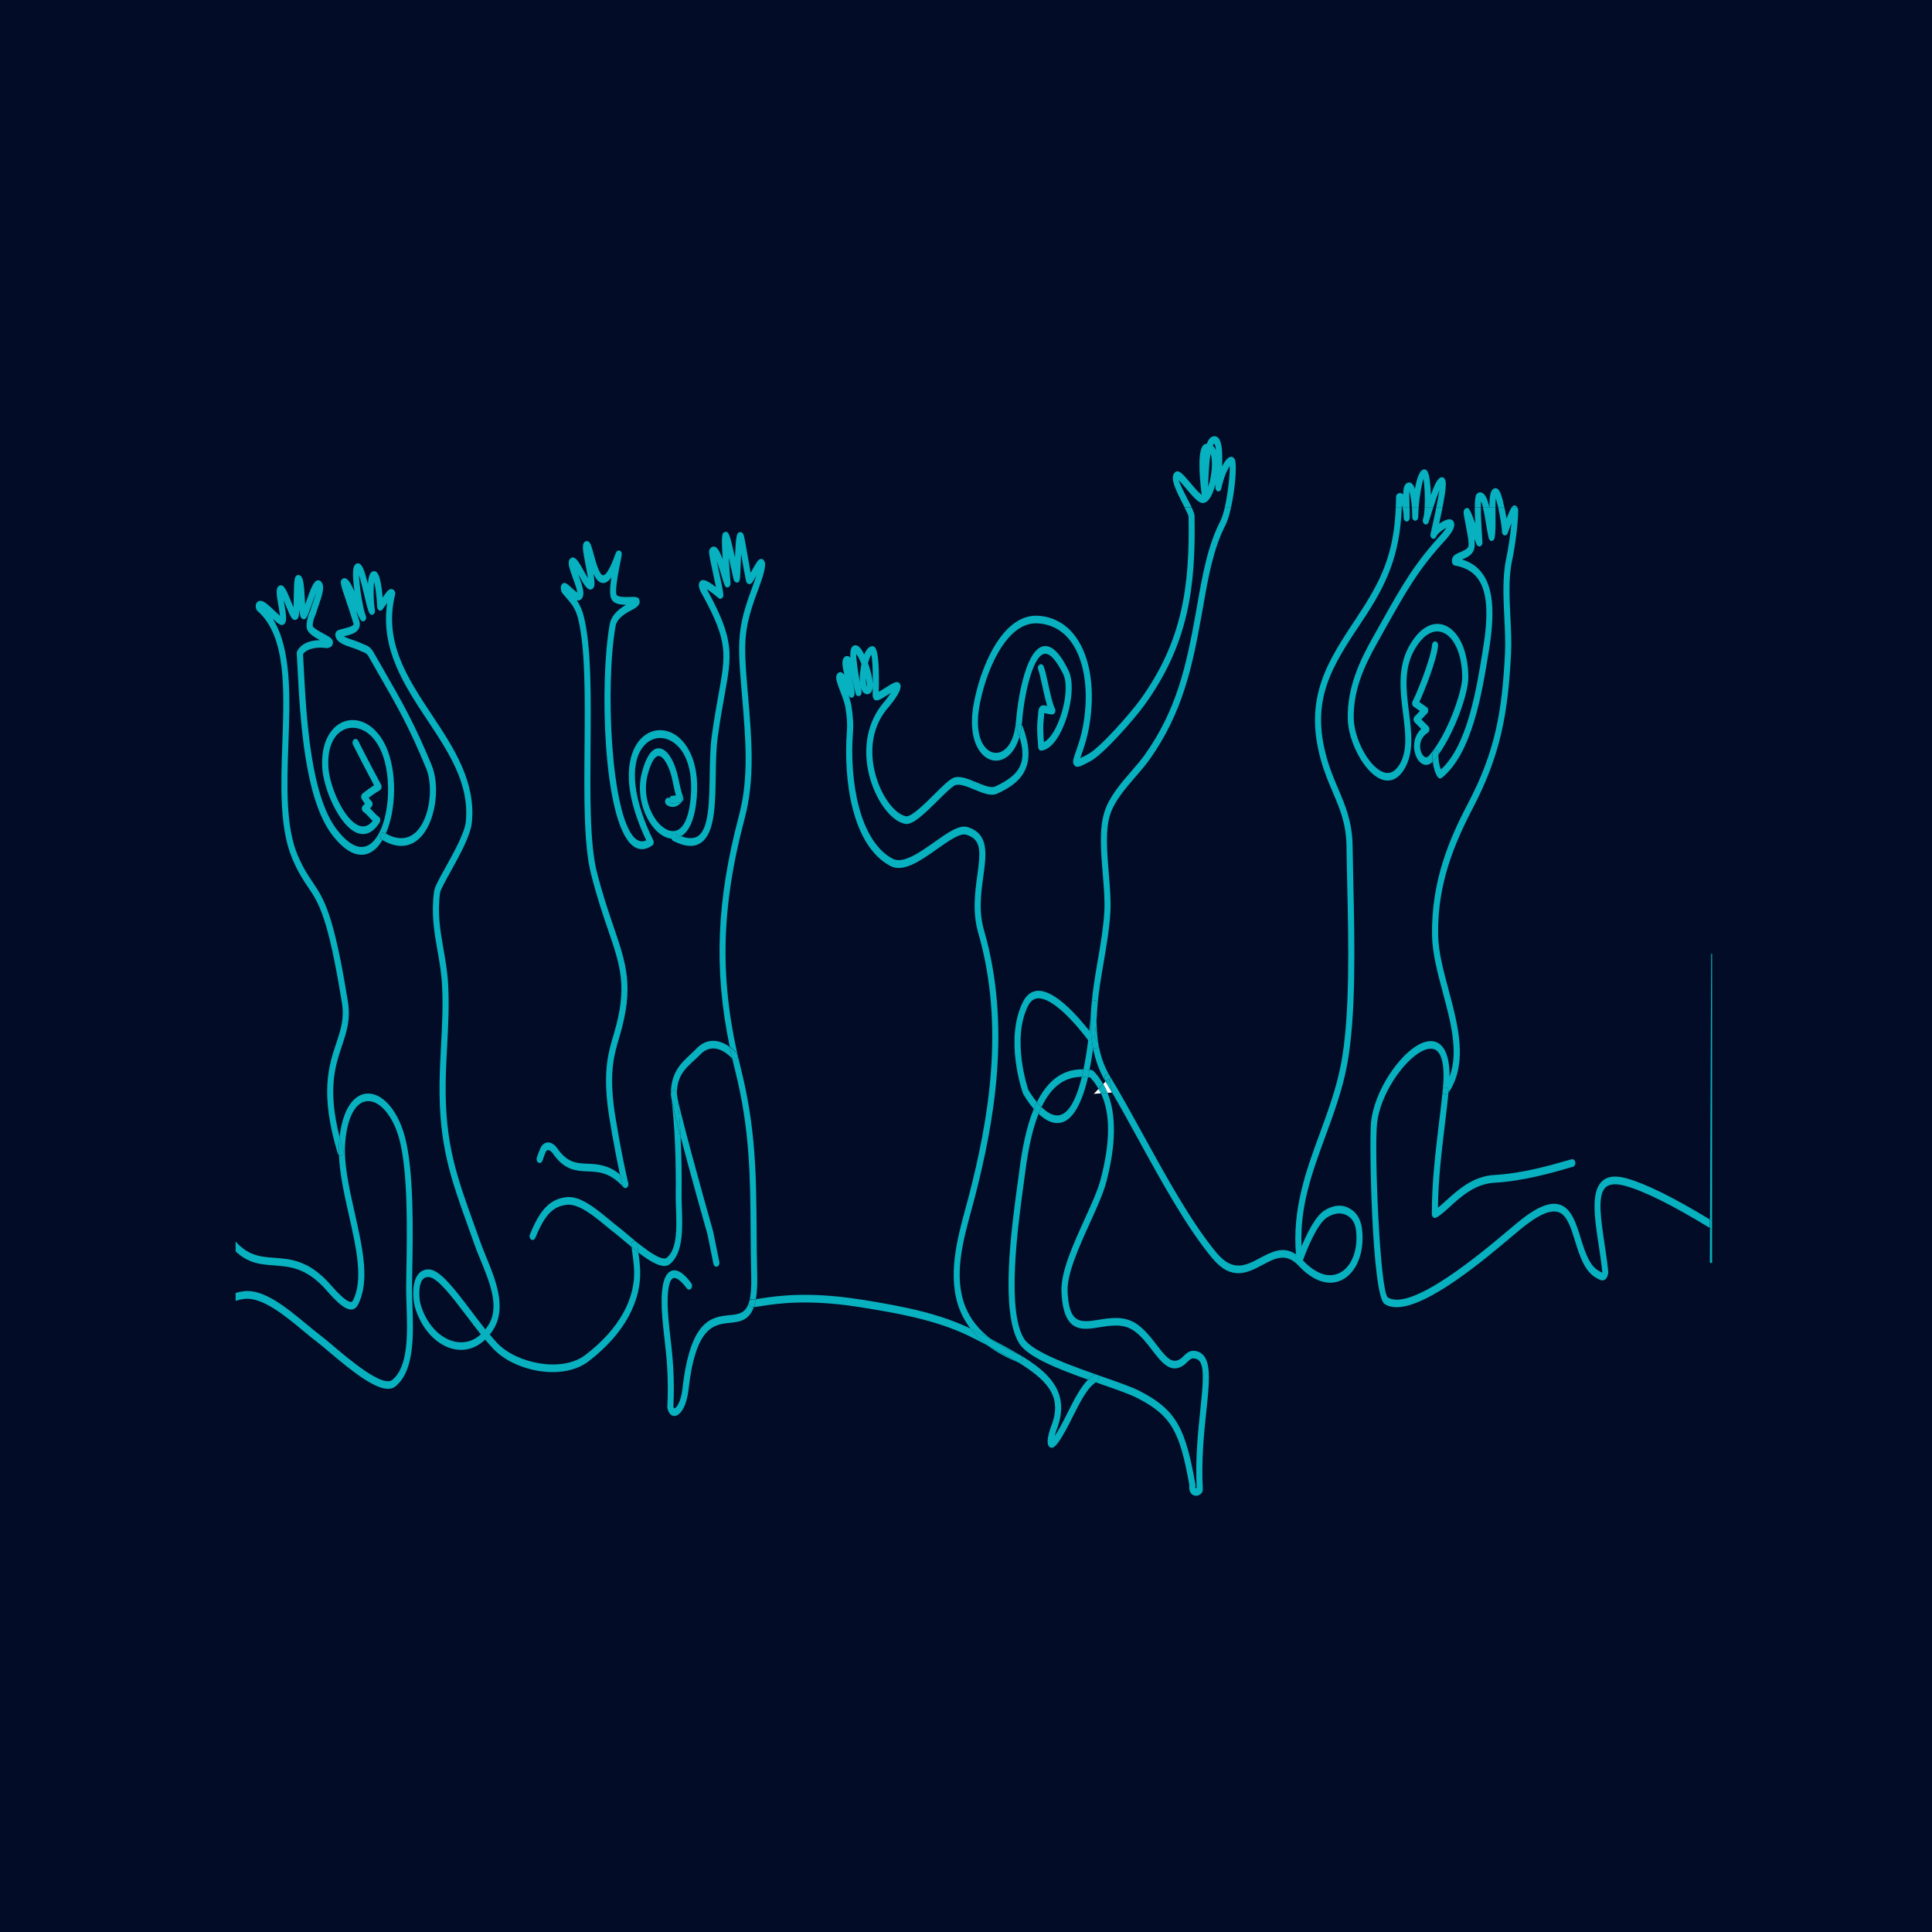 <svg width="256" height="256" viewBox="0 0 256 256" fill="none" xmlns="http://www.w3.org/2000/svg">
<rect width="256" height="256" fill="#030C26"/>
<g clip-path="url(#clip0_283_106)">
<path d="M145.885 144.88C145.79 144.677 145.68 144.483 145.563 144.289C145.358 144.502 145.154 144.714 144.927 144.945C145.271 144.917 145.585 144.899 145.877 144.871L145.885 144.88Z" fill="white"/>
<path d="M146.176 143.645C146.388 144.015 146.585 144.393 146.753 144.809C146.95 144.791 147.148 144.781 147.352 144.763C147.06 144.264 146.775 143.784 146.49 143.312C146.38 143.423 146.271 143.534 146.168 143.645H146.176Z" fill="white"/>
<path d="M230.507 126.403L226.743 126.375L226.59 161.583C227.722 162.266 228.899 162.996 230.156 163.809C230.353 163.938 230.434 164.243 230.331 164.493C230.229 164.742 229.988 164.844 229.791 164.714C228.665 163.994 227.613 163.338 226.59 162.71L226.568 167.338L244.201 167.458L244.216 163.31L230.346 163.209L230.507 126.403Z" fill="#08B1BF"/>
<path d="M45.267 153.088C45.223 153.106 45.172 153.125 45.121 153.125C45.048 153.125 44.975 153.088 44.916 153.041C45.011 155.554 45.618 158.298 46.224 160.977C47.226 165.43 48.176 169.643 46.743 172.359C46.692 172.451 46.648 172.488 46.568 172.507C45.874 172.608 44.346 170.853 43.835 170.271C40.978 167.001 38.53 166.825 36.374 166.668C34.247 166.511 32.406 166.382 30.338 163.388C30.294 163.351 29.315 162.474 28.409 163.268C28.058 163.573 27.722 164.599 27.59 165.024C27.51 165.282 27.612 165.578 27.824 165.68C28.029 165.781 28.262 165.652 28.343 165.393C28.518 164.82 28.767 164.211 28.869 164.1C28.993 163.989 29.132 163.952 29.264 163.952C29.57 163.952 29.812 164.155 29.804 164.137C32.026 167.361 34.116 167.518 36.33 167.675C38.456 167.832 40.656 167.989 43.301 171.019C44.507 172.396 45.742 173.652 46.67 173.505C46.984 173.458 47.24 173.255 47.416 172.913C49.053 169.809 48.051 165.384 46.999 160.691C46.254 157.393 45.486 153.993 45.757 151.194C46.056 148.043 47.072 146.122 48.548 145.919C50.222 145.697 52.056 147.785 52.896 150.889C54.08 155.249 53.941 163.194 53.846 168.451L53.817 170.29C53.803 171.103 53.839 172.026 53.868 172.996C53.992 176.609 54.146 181.099 51.976 182.845C50.689 183.889 46.21 180.082 44.054 178.253C43.433 177.726 42.907 177.283 42.549 177.015C41.957 176.572 41.306 176.036 40.627 175.472C37.967 173.274 34.949 170.77 32.311 171.093C29.052 171.481 27.181 174.216 25.369 178.207C25.288 178.382 25.208 178.503 25.135 178.567L25.369 177.329C26.523 171.398 27.956 164.007 26.085 158.52C25.222 155.998 23.965 154.39 22.336 153.744C19.099 152.459 14.955 155.222 11.572 157.827V159.019C14.897 156.432 19.047 153.503 22.095 154.714C23.505 155.277 24.572 156.654 25.347 158.926C27.108 164.109 25.712 171.306 24.587 177.089L24.25 178.817C24.221 178.964 24.25 179.131 24.324 179.251C24.587 179.676 24.901 179.713 25.054 179.703C25.566 179.657 25.917 178.992 26.048 178.715C27.78 174.9 29.446 172.461 32.369 172.11C34.737 171.842 37.748 174.317 40.166 176.331C40.861 176.904 41.518 177.449 42.118 177.902C42.468 178.161 42.98 178.595 43.586 179.112C46.561 181.634 49.571 184.027 51.413 184.027C51.786 184.027 52.114 183.925 52.385 183.713C54.95 181.653 54.782 176.83 54.65 172.959C54.621 172.008 54.584 171.112 54.599 170.317L54.628 168.479C54.723 163.148 54.862 155.092 53.634 150.566C52.655 146.963 50.521 144.644 48.446 144.921C47.584 145.032 45.567 145.845 44.997 150.639C45.143 151.212 45.296 151.794 45.486 152.422C45.567 152.681 45.465 152.977 45.253 153.078L45.267 153.088Z" fill="#08B1BF"/>
<path d="M50.419 110.611C50.514 110.361 50.755 110.251 50.952 110.371C51.011 110.408 51.062 110.426 51.12 110.463C52.516 107.313 52.648 102.213 51.142 98.906C49.893 96.162 47.562 94.822 45.472 95.654C43.974 96.254 42.454 98.194 42.709 101.853C42.899 104.587 44.975 109.475 47.335 110.371C48.11 110.666 49.242 110.657 50.302 108.985C50.375 108.865 50.404 108.717 50.382 108.569C50.361 108.421 50.287 108.301 50.185 108.227C49.907 108.033 49.681 107.775 49.432 107.516C49.301 107.377 49.169 107.23 49.031 107.091C49.06 107.063 49.104 107.026 49.169 106.971C49.286 106.879 49.359 106.721 49.367 106.546C49.374 106.37 49.301 106.204 49.184 106.112C49.038 105.992 48.965 105.872 48.862 105.705C49.659 105.096 50.317 104.726 50.324 104.717C50.434 104.652 50.514 104.541 50.543 104.393C50.572 104.246 50.558 104.098 50.492 103.968C50.47 103.931 48.417 100.079 47.459 98.148C47.343 97.908 47.094 97.843 46.904 97.982C46.714 98.13 46.656 98.444 46.78 98.684C47.54 100.218 48.979 102.943 49.564 104.052C49.199 104.283 48.643 104.661 48.044 105.151C47.942 105.234 47.876 105.373 47.861 105.52C47.847 105.668 47.891 105.825 47.971 105.936C48.066 106.056 48.132 106.167 48.197 106.278C48.241 106.352 48.285 106.426 48.344 106.509C48.314 106.555 48.27 106.592 48.146 106.694C48.022 106.786 47.949 106.952 47.949 107.137C47.949 107.313 48.029 107.488 48.154 107.571C48.431 107.765 48.658 108.024 48.906 108.283C49.06 108.449 49.206 108.615 49.381 108.772C48.833 109.447 48.234 109.65 47.576 109.401C45.581 108.643 43.696 104.236 43.521 101.76C43.338 99.165 44.164 97.243 45.72 96.624C47.131 96.06 49.213 96.689 50.448 99.405C52.129 103.091 51.559 109.465 49.367 111.581C47.759 113.133 45.947 111.599 44.712 110.029C41.138 105.502 40.59 95.044 40.232 88.124L40.152 86.674C40.817 85.769 42.403 85.741 43.265 85.88C43.301 85.88 43.345 85.88 43.382 85.88C43.586 85.833 44.061 85.732 44.112 85.214C44.164 84.651 43.711 84.411 42.885 83.967C42.476 83.746 41.526 83.237 41.438 82.969C41.401 82.443 41.672 81.722 41.781 81.501C41.811 81.454 41.84 81.399 41.855 81.344C41.95 81.002 42.088 80.605 42.227 80.207C42.688 78.886 43.163 77.528 42.446 76.983C42.307 76.881 42.147 76.854 41.993 76.918C41.533 77.103 41.175 77.99 40.525 79.838C40.495 79.912 40.466 79.995 40.437 80.078C40.422 79.884 40.415 79.69 40.4 79.514C40.283 77.491 40.203 76.632 39.845 76.309C39.75 76.225 39.531 76.17 39.414 76.207C38.99 76.346 38.961 76.891 38.924 79.154C38.917 79.551 38.91 80.041 38.888 80.466C38.778 80.216 38.676 79.948 38.581 79.736C37.967 78.23 37.601 77.316 37.024 77.602C36.483 77.87 36.644 78.822 36.893 80.253C36.958 80.641 37.053 81.205 37.097 81.593C36.885 81.408 36.608 81.15 36.396 80.946C35.606 80.189 35.051 79.69 34.627 79.625C34.349 79.579 34.138 79.662 33.999 79.875C33.809 80.18 33.904 80.54 33.948 80.688C33.977 80.789 34.028 80.882 34.101 80.937C37.916 84.263 37.667 91.183 37.411 98.518C37.214 104.024 37.017 109.724 38.727 113.77C39.501 115.609 40.196 116.634 40.809 117.54C42.234 119.646 43.469 121.466 45.311 132.931C45.64 134.973 45.143 136.469 44.566 138.197C43.572 141.162 42.337 144.848 44.748 152.83C44.785 152.941 44.843 153.024 44.916 153.08C44.894 152.415 44.894 151.759 44.953 151.121C44.968 150.964 44.989 150.826 45.004 150.687C43.396 144.34 44.405 141.301 45.304 138.594C45.91 136.793 46.48 135.083 46.1 132.737C44.215 121.013 42.921 119.101 41.423 116.884C40.809 115.978 40.174 115.036 39.436 113.299C37.828 109.493 38.025 103.941 38.215 98.573C38.434 92.374 38.661 85.99 36.14 81.981C36.856 82.655 37.192 82.923 37.514 82.785C38.106 82.535 37.923 81.491 37.675 80.041C37.645 79.893 37.616 79.718 37.587 79.542C37.689 79.773 37.784 80.013 37.864 80.207C38.383 81.491 38.632 82.064 38.997 82.147C39.121 82.166 39.311 82.11 39.406 82.009C39.567 81.833 39.633 81.556 39.669 80.789C39.743 81.621 39.845 81.953 40.152 82.036C40.568 82.156 40.729 81.713 41.248 80.253C41.416 79.791 41.664 79.08 41.884 78.553C41.767 78.969 41.599 79.459 41.482 79.791C41.336 80.198 41.197 80.605 41.094 80.965C40.846 81.427 40.576 82.397 40.627 83.071C40.685 83.856 41.533 84.355 42.395 84.826C41.445 84.826 40.079 85.067 39.399 86.231C39.341 86.323 39.319 86.443 39.319 86.563L39.406 88.208C39.772 95.275 40.327 105.964 44.12 110.768C46.911 114.306 48.899 113.318 49.834 112.403C50.134 112.107 50.412 111.747 50.66 111.331C50.638 111.313 50.616 111.313 50.587 111.295C50.39 111.174 50.302 110.87 50.397 110.62L50.419 110.611Z" fill="#08B1BF"/>
<path d="M44.915 153.041C44.98 153.087 45.046 153.124 45.119 153.124C45.17 153.124 45.214 153.115 45.265 153.087C45.47 152.986 45.58 152.69 45.499 152.431C45.309 151.803 45.156 151.221 45.01 150.648C44.995 150.796 44.973 150.935 44.959 151.083C44.9 151.711 44.893 152.367 44.922 153.041H44.915Z" fill="#08B1BF"/>
<path d="M82.982 157.402C82.982 157.402 82.996 157.392 83.004 157.383C82.96 157.402 82.915 157.421 82.863 157.421C82.9 157.421 82.945 157.421 82.982 157.402Z" fill="#08B1BF"/>
<path d="M89.505 110.502C89.776 110.631 90.017 110.723 90.258 110.806C91.025 110.345 91.88 109.208 92.231 106.538C92.903 101.411 91.201 98.409 89.388 97.309C87.664 96.265 85.698 96.709 84.492 98.409C83.579 99.693 81.906 103.49 85.632 111.352C85.084 111.592 84.587 111.49 84.12 111.056C80.941 108.035 80.181 90.852 81.569 82.962C81.774 81.798 83.192 81.087 84.12 80.615C84.434 80.384 84.858 80.079 84.741 79.562C84.624 79.054 84.2 79.073 83.499 79.1C82.98 79.119 81.898 79.165 81.701 78.814C81.577 78.574 81.562 77.594 82.242 74.296C82.417 73.446 82.483 73.123 82.117 72.966C81.986 72.91 81.737 72.883 81.562 73.363C80.605 76.052 80.071 76.255 79.903 76.227C79.406 76.199 78.902 74.305 78.654 73.4C78.369 72.338 78.244 71.903 77.952 71.746C77.872 71.7 77.718 71.691 77.631 71.719C77.024 71.913 77.207 72.864 77.609 74.943C77.704 75.451 77.835 76.107 77.908 76.615C77.726 76.32 77.521 75.95 77.368 75.673C76.695 74.453 76.162 73.493 75.584 74.001C75.117 74.407 75.424 75.248 75.884 76.523C76.089 77.077 76.447 78.056 76.491 78.5C76.271 78.38 75.906 78.038 75.709 77.862C75.183 77.373 74.832 77.058 74.503 77.363C74.196 77.65 74.335 78.167 74.386 78.361C74.408 78.435 74.437 78.509 74.488 78.564C74.671 78.795 74.854 78.999 75.029 79.202C75.723 79.996 76.271 80.625 76.615 82.038C77.572 85.955 77.514 92.561 77.455 98.954C77.397 105.651 77.338 111.989 78.332 115.878C79.099 118.899 79.881 121.19 80.568 123.204C82.242 128.092 83.155 130.789 81.372 136.877L81.277 137.201C80.619 139.409 79.947 141.7 80.524 146.596C80.685 147.982 81.387 152.121 82.147 155.622C82.468 155.881 82.79 156.176 83.126 156.546C83.199 156.62 83.236 156.731 83.25 156.842C83.25 156.823 83.25 156.805 83.25 156.786C82.38 153.109 81.504 148 81.321 146.448C80.766 141.811 81.409 139.649 82.03 137.552L82.125 137.228C84.025 130.761 83.002 127.768 81.306 122.798C80.627 120.802 79.852 118.539 79.092 115.564C78.142 111.823 78.201 105.282 78.252 98.963C78.31 92.496 78.369 85.807 77.375 81.742C77.134 80.772 76.805 80.098 76.432 79.544C76.644 79.599 76.841 79.571 77.017 79.396C77.616 78.814 77.156 77.557 76.615 76.098C76.644 76.153 76.681 76.209 76.71 76.264C77.346 77.41 77.806 78.232 78.339 78.112C78.449 78.084 78.603 77.955 78.668 77.835C78.829 77.53 78.807 77.031 78.632 76.024C78.946 76.717 79.341 77.225 79.867 77.252C80.247 77.29 80.627 77.04 81.007 76.513C80.787 77.936 80.766 78.934 81.043 79.424C81.401 80.052 82.22 80.126 82.951 80.144C82.037 80.671 81.007 81.465 80.78 82.759C79.436 90.408 79.896 108.34 83.637 111.887C84.463 112.673 85.421 112.728 86.407 112.044C86.502 111.98 86.575 111.86 86.604 111.73C86.634 111.592 86.619 111.453 86.553 111.333C83.952 106.058 83.404 101.485 85.092 99.111C86.056 97.743 87.649 97.401 89.045 98.251C91.055 99.471 91.954 102.52 91.442 106.4C91.179 108.423 90.572 109.679 89.688 110.03C88.884 110.345 87.854 109.864 87.006 108.756C86.034 107.49 85.143 105.116 85.83 102.603C86.261 101.032 86.772 100.145 87.299 100.173C87.949 100.21 88.746 101.633 89.103 103.416C89.169 103.73 89.418 104.912 89.52 105.245C89.535 105.291 89.549 105.347 89.564 105.402C89.337 105.43 89.147 105.448 89.096 105.448C88.906 105.439 88.76 105.578 88.709 105.781C88.724 105.781 88.738 105.79 88.753 105.799C88.804 105.836 89.264 106.169 89.747 105.596C89.907 105.411 90.163 105.42 90.317 105.624C90.455 105.808 90.441 106.086 90.317 106.28C90.39 106.233 90.463 106.178 90.507 106.076C90.572 105.938 90.58 105.762 90.521 105.614C90.521 105.614 90.368 105.19 90.28 104.894C90.207 104.626 89.959 103.517 89.893 103.166C89.498 101.217 88.555 99.222 87.342 99.157C86.436 99.083 85.654 100.155 85.077 102.261C84.266 105.208 85.304 107.98 86.436 109.458C87.218 110.483 88.124 111.056 88.994 111.13C88.972 111.028 88.965 110.917 88.994 110.806C89.074 110.548 89.308 110.409 89.513 110.52L89.505 110.502Z" fill="#08B1BF"/>
<path d="M83.813 166.215C83.886 166.723 83.945 167.148 84.003 167.971C84.31 172.026 82.023 176.137 77.565 179.537C74.445 181.921 68.453 180.655 65.917 177.994C65.581 177.643 65.245 177.255 64.901 176.84C65.077 176.618 65.252 176.368 65.405 176.11C67.167 173.227 65.647 169.523 64.419 166.539C64.141 165.855 63.871 165.199 63.652 164.589C63.367 163.776 63.082 163 62.819 162.261C60.495 155.794 58.953 151.517 59.055 143.544C59.077 141.854 59.165 140.181 59.252 138.574C59.391 136.006 59.53 133.345 59.391 130.592C59.304 128.809 59.026 127.238 58.755 125.714C58.339 123.331 57.944 121.076 58.31 118.296C58.361 117.917 59.07 116.642 59.698 115.506C60.882 113.372 62.351 110.72 62.526 108.983C63.06 103.542 60.115 99.089 57.258 94.775C53.947 89.777 50.819 85.056 52.354 78.774C52.398 78.598 52.354 78.395 52.252 78.266C52.135 78.118 51.974 78.035 51.813 78.053C51.433 78.072 51.126 78.543 50.71 79.18C50.432 76.067 49.979 75.642 49.497 75.688C49.38 75.697 49.205 75.762 49.058 76.002C48.89 76.279 48.795 76.769 48.744 77.36C48.349 75.79 48.072 74.977 47.692 74.727C47.553 74.635 47.392 74.616 47.253 74.672C47.129 74.718 46.961 74.847 46.866 75.18C46.698 75.753 46.786 77.037 46.968 78.349C46.486 77.296 46.15 76.76 45.806 76.64C45.66 76.584 45.507 76.612 45.397 76.695C44.966 76.981 45.105 77.397 45.894 79.707C46.194 80.584 46.544 81.619 46.866 82.728C46.742 83.005 45.88 83.208 45.507 83.3C44.959 83.43 44.659 83.504 44.506 83.79C44.447 83.901 44.418 84.095 44.44 84.234C44.586 85.13 45.609 85.472 46.603 85.804C46.91 85.906 47.195 85.998 47.421 86.1C47.779 86.266 48.057 86.386 48.269 86.46C48.488 86.543 48.686 86.728 48.832 86.977L50.067 89.139C52.661 93.647 54.225 96.364 56.483 101.851C57.331 103.893 57.097 107.727 55.526 109.787C54.422 111.228 52.902 111.45 51.112 110.443C50.973 110.748 50.827 111.043 50.666 111.311C52.807 112.568 54.736 112.291 56.103 110.498C57.784 108.3 58.295 104.041 57.199 101.389C54.904 95.837 53.326 93.093 50.717 88.548L49.482 86.395C49.241 85.97 48.89 85.647 48.51 85.499C48.313 85.425 48.043 85.314 47.706 85.157C47.465 85.047 47.151 84.936 46.815 84.825C46.508 84.723 45.931 84.529 45.565 84.326C45.602 84.317 45.638 84.308 45.668 84.298C46.384 84.123 47.275 83.91 47.575 83.217C47.663 83.023 47.743 82.691 47.611 82.275C47.473 81.822 47.326 81.37 47.18 80.926C47.495 81.638 47.692 82.044 47.86 82.22C48.013 82.377 48.225 82.367 48.379 82.21C48.532 82.053 48.561 81.776 48.459 81.564C48.138 80.88 47.604 77.674 47.568 76.205C47.794 76.889 48.057 78.007 48.24 78.764C48.547 80.058 48.744 80.871 48.949 81.25C49.058 81.444 49.263 81.527 49.438 81.434C49.614 81.342 49.716 81.102 49.679 80.871C49.468 79.531 49.475 77.915 49.577 77.102C49.716 77.656 49.884 78.737 49.986 80.455C50.001 80.649 50.103 80.825 50.249 80.889C50.396 80.963 50.564 80.908 50.673 80.769C50.9 80.483 51.112 80.159 51.309 79.864C50.388 85.998 53.56 90.793 56.636 95.44C59.508 99.773 62.212 103.865 61.722 108.872C61.576 110.36 60.107 113.002 59.033 114.933C58.112 116.587 57.586 117.557 57.513 118.139C57.119 121.113 57.528 123.46 57.966 125.945C58.229 127.432 58.5 128.966 58.58 130.666C58.712 133.354 58.58 135.858 58.441 138.519C58.354 140.145 58.266 141.826 58.244 143.544C58.142 151.748 59.713 156.109 62.081 162.696C62.351 163.435 62.629 164.211 62.913 165.024C63.133 165.652 63.41 166.326 63.703 167.028C64.879 169.892 66.209 173.135 64.762 175.5C64.624 175.731 64.47 175.953 64.317 176.147C63.688 175.371 63.06 174.53 62.439 173.708C60.232 170.798 58.332 168.285 56.863 168.202C55.979 168.165 55.489 168.673 55.233 169.107C54.517 170.345 54.751 172.414 54.97 173.163C55.818 176.11 57.886 178.318 60.224 178.78C61.715 179.066 63.126 178.613 64.287 177.505C64.66 177.957 65.033 178.373 65.398 178.761C67.145 180.6 70.287 181.81 73.239 181.81C75 181.81 76.688 181.376 77.975 180.396C82.71 176.775 85.136 172.322 84.8 167.86C84.734 166.991 84.676 166.548 84.595 166.021C84.595 166.003 84.595 165.975 84.588 165.957C84.288 165.726 83.989 165.486 83.682 165.236C83.726 165.615 83.769 165.929 83.806 166.197L83.813 166.215ZM60.356 177.791C58.295 177.385 56.483 175.435 55.73 172.83C55.54 172.165 55.423 170.511 55.884 169.717C56.074 169.384 56.359 169.218 56.746 169.218C56.775 169.218 56.797 169.218 56.826 169.218C57.974 169.283 59.947 171.888 61.861 174.41C62.468 175.214 63.089 176.036 63.71 176.812C62.745 177.689 61.591 178.031 60.356 177.791Z" fill="#08B1BF"/>
<path d="M50.949 110.369C50.752 110.249 50.511 110.36 50.416 110.609C50.321 110.859 50.409 111.163 50.606 111.284C50.628 111.302 50.65 111.302 50.679 111.32C50.84 111.053 50.986 110.766 51.125 110.452C51.066 110.424 51.015 110.397 50.957 110.36L50.949 110.369Z" fill="#08B1BF"/>
<path d="M99.225 172.669C99.225 172.669 99.24 172.586 99.248 172.54C98.802 174.046 97.866 174.147 96.653 174.267C94.344 174.498 91.472 174.794 90.434 183.986C90.23 185.788 89.623 186.592 89.353 186.61C89.302 186.61 89.251 186.481 89.229 186.388C89.419 182.314 89.105 179.552 88.82 177.104C88.717 176.226 88.622 175.385 88.556 174.526C88.213 170.267 88.922 169.519 89.141 169.39C89.536 169.168 90.23 169.667 91.004 170.72C91.158 170.923 91.406 170.932 91.575 170.748C91.735 170.554 91.743 170.24 91.596 170.027C90.245 168.189 89.338 168.161 88.812 168.466C87.826 169.029 87.475 171.108 87.76 174.628C87.833 175.505 87.928 176.355 88.03 177.251C88.308 179.663 88.622 182.397 88.425 186.407C88.425 186.453 88.425 186.508 88.432 186.555C88.578 187.34 88.995 187.626 89.353 187.626C89.368 187.626 89.382 187.626 89.389 187.626C90.091 187.589 90.961 186.481 91.231 184.134C92.181 175.746 94.593 175.505 96.719 175.284C97.961 175.154 99.233 175.016 99.891 173.196C99.788 173.196 99.701 173.196 99.62 173.196C99.401 173.187 99.225 172.956 99.233 172.669H99.225Z" fill="#08B1BF"/>
<path d="M99.642 172.173C99.766 172.173 99.941 172.173 100.153 172.136C100.292 171.36 100.365 170.381 100.336 169.143C100.285 166.981 100.27 164.949 100.256 163.009C100.204 155.775 100.161 149.53 98.166 141.566C95.308 130.166 95.462 120.558 98.684 108.4C100.058 103.208 99.613 97.989 99.101 91.938L99.006 90.81C98.516 84.963 98.575 83.263 100.321 78.505C100.321 78.496 100.329 78.477 100.336 78.468L100.402 78.292C101.505 75.373 101.527 74.606 101.184 74.209C101.096 74.117 100.935 74.043 100.811 74.061C100.482 74.107 100.219 74.523 99.62 75.622C99.576 75.706 99.518 75.798 99.466 75.9C99.313 75.096 99.167 74.227 99.028 73.442C98.633 71.132 98.568 70.846 98.407 70.652C98.297 70.514 98.078 70.458 97.932 70.532C97.61 70.698 97.508 71.031 97.384 73.858C96.682 70.726 96.551 70.375 96.076 70.486C95.71 70.578 95.535 70.615 95.761 74.107C95.367 73.026 95.031 72.481 94.629 72.426C94.512 72.407 94.227 72.426 94.015 72.832C93.964 72.925 93.942 73.036 93.949 73.147C93.986 73.682 94.241 74.865 94.512 76.121C94.636 76.676 94.76 77.276 94.863 77.784C93.474 76.713 93.014 76.713 92.743 77.073C92.371 77.572 92.787 78.357 93.197 79.031C96.463 85.064 96.171 86.672 95.213 91.993C94.95 93.453 94.621 95.273 94.314 97.508C94.095 99.088 94.066 100.954 94.037 102.746C93.986 106.109 93.927 109.583 92.626 110.682C92.071 111.153 91.282 111.172 90.251 110.802C90.135 110.876 90.025 110.932 89.915 110.969C89.616 111.089 89.294 111.126 88.973 111.098C89.009 111.246 89.082 111.375 89.207 111.431C90.887 112.271 92.151 112.299 93.072 111.523C94.724 110.128 94.782 106.553 94.841 102.756C94.87 100.991 94.899 99.171 95.104 97.665C95.411 95.457 95.718 93.73 95.995 92.205C96.989 86.709 97.318 84.852 93.847 78.422C93.766 78.292 93.701 78.172 93.65 78.071C93.956 78.255 94.453 78.616 95.228 79.262C95.359 79.373 95.52 79.373 95.652 79.281C95.783 79.179 95.864 78.994 95.849 78.8C95.813 78.265 95.557 77.082 95.286 75.826C95.177 75.336 95.067 74.809 94.972 74.347C95.257 75.105 95.549 76.084 95.681 76.528C96.01 77.627 96.098 77.923 96.478 77.812C96.616 77.775 96.836 77.627 96.792 77.101C96.682 75.733 96.609 74.68 96.558 73.867C96.638 74.227 96.719 74.597 96.799 74.957L97.208 76.777C97.267 77.017 97.479 77.221 97.661 77.193C98.056 77.138 98.056 77.045 98.144 74.772C98.158 74.394 98.18 73.904 98.202 73.405C98.217 73.479 98.231 73.553 98.239 73.627C98.421 74.708 98.641 75.955 98.853 76.981C98.889 77.174 99.05 77.359 99.203 77.396C99.547 77.479 99.737 77.138 100.234 76.241C100.102 76.648 99.919 77.165 99.678 77.821C99.649 77.904 99.62 77.978 99.598 78.043C97.771 82.995 97.705 84.898 98.21 90.884L98.305 92.011C98.809 97.942 99.247 103.061 97.924 108.04C94.943 119.283 94.556 128.402 96.689 138.684C97.084 138.97 97.413 139.294 97.654 139.589C97.815 139.783 97.815 140.107 97.661 140.31C97.508 140.513 97.252 140.513 97.091 140.328C97.084 140.319 97.055 140.291 97.026 140.245C97.15 140.772 97.267 141.308 97.406 141.843C99.364 149.659 99.408 155.84 99.459 162.981C99.474 164.93 99.488 166.963 99.54 169.134C99.576 170.621 99.488 171.656 99.291 172.376C99.357 172.229 99.474 172.127 99.649 172.127L99.642 172.173Z" fill="#08B1BF"/>
<path d="M90.26 110.804C90.019 110.721 89.778 110.629 89.507 110.499C89.303 110.389 89.069 110.527 88.989 110.786C88.952 110.897 88.959 111.008 88.989 111.109C89.31 111.137 89.632 111.1 89.931 110.98C90.041 110.934 90.15 110.878 90.267 110.814L90.26 110.804Z" fill="#08B1BF"/>
<path d="M141.463 187.186C140.879 188.35 140.323 189.449 139.753 190.28C139.848 189.92 139.987 189.458 140.199 188.922C140.703 187.398 140.747 186.04 140.338 184.784C139.68 182.77 137.912 181.227 135.354 179.656C135.471 179.786 135.53 179.998 135.478 180.201C135.427 180.414 135.267 180.552 135.098 180.552C135.062 180.552 135.018 180.552 134.974 180.525C134.916 180.497 134.865 180.478 134.806 180.451C137.262 181.938 139.015 183.407 139.593 185.162C139.914 186.151 139.87 187.25 139.468 188.488C138.986 189.708 138.518 191.25 139.052 191.722C139.147 191.805 139.242 191.842 139.344 191.842C139.695 191.842 140.031 191.38 140.199 191.158C140.879 190.243 141.522 188.959 142.143 187.721C143.115 185.781 144.123 183.795 145.234 183.158C144.883 183.038 144.54 182.917 144.189 182.788C143.181 183.786 142.311 185.495 141.463 187.176V187.186Z" fill="#08B1BF"/>
<path d="M113.979 172.186C107.044 171.087 102.886 171.734 100.891 172.038C100.606 172.085 100.365 172.122 100.16 172.149C100.087 172.546 99.999 172.898 99.89 173.193C100.175 173.175 100.533 173.119 100.986 173.045C102.952 172.74 107.036 172.112 113.876 173.193C120.607 174.256 125.064 175.253 129.369 177.508L129.741 177.702C130.136 177.905 130.516 178.108 130.896 178.302C129.99 177.618 129.23 176.87 128.601 176.039C124.538 174.117 120.219 173.165 113.971 172.177L113.979 172.186Z" fill="#08B1BF"/>
<path d="M135.128 179.54C133.981 178.847 132.695 178.155 131.277 177.406C132.344 178.219 133.623 178.921 135.128 179.54Z" fill="#08B1BF"/>
<path d="M99.641 172.175C99.466 172.175 99.349 172.276 99.283 172.424C99.269 172.461 99.254 172.498 99.246 172.544C99.239 172.59 99.225 172.627 99.225 172.674C99.225 172.951 99.393 173.191 99.612 173.2C99.692 173.2 99.787 173.2 99.882 173.2C99.992 172.905 100.08 172.554 100.153 172.156C99.941 172.184 99.765 172.202 99.641 172.193V172.175Z" fill="#08B1BF"/>
<path d="M137.399 146.032C137.589 146.263 137.786 146.484 138.005 146.697C139.292 143.99 141.038 142.697 143.347 142.687C143.42 142.373 143.501 142.041 143.574 141.69C140.6 141.616 138.678 143.445 137.399 146.032Z" fill="#08B1BF"/>
<path d="M145.831 156.307C145.459 157.711 144.611 159.586 143.712 161.563C142.163 164.981 140.563 168.51 140.65 171.097C140.723 173.148 141.111 174.515 141.827 175.282C142.813 176.335 144.231 176.114 145.722 175.864C147.249 175.624 148.835 175.365 150.223 176.317C151.181 176.973 151.941 177.961 152.679 178.922C153.892 180.502 155.149 182.146 156.895 180.862C157.005 180.779 157.122 180.668 157.253 180.539C157.538 180.262 157.831 179.957 158.152 179.994C158.547 180.022 158.817 180.16 159.007 180.447C159.614 181.37 159.365 183.791 159.044 186.849C158.744 189.731 158.371 193.316 158.561 197.159C158.488 197.177 158.408 197.177 158.386 197.159C158.386 197.159 158.364 197.094 158.401 196.919C158.415 196.845 158.415 196.762 158.401 196.688C157.085 189.352 155.952 186.83 150.961 184.29C149.953 183.772 148.214 183.172 146.189 182.46C142.229 181.075 136.799 179.181 135.681 177.37C133.35 173.592 134.885 162.385 135.623 156.999C135.71 156.362 135.791 155.789 135.849 155.318C136.258 152.112 136.836 149.553 137.61 147.595C137.384 147.382 137.179 147.16 136.982 146.93C135.944 149.442 135.403 152.473 135.06 155.161C135.002 155.632 134.921 156.196 134.833 156.833C134.015 162.783 132.502 173.869 135.045 177.998C136.163 179.809 140.175 181.398 144.173 182.812C144.45 182.544 144.728 182.313 145.028 182.165C145.239 182.063 145.466 182.193 145.546 182.451C145.627 182.71 145.525 183.006 145.32 183.107C145.283 183.126 145.254 183.153 145.218 183.172C145.473 183.264 145.722 183.347 145.978 183.44C147.973 184.133 149.697 184.733 150.662 185.232C155.324 187.606 156.347 189.842 157.597 196.799C157.502 197.454 157.736 197.796 157.889 197.953C158.057 198.12 158.269 198.194 158.481 198.194C158.678 198.194 158.868 198.129 159.022 198.027C159.263 197.87 159.394 197.602 159.38 197.316C159.168 193.491 159.54 189.888 159.847 186.987C160.205 183.551 160.461 181.066 159.628 179.8C159.299 179.301 158.817 179.024 158.196 178.987C157.56 178.941 157.107 179.412 156.771 179.744C156.676 179.837 156.588 179.929 156.508 179.985C155.353 180.835 154.608 179.957 153.271 178.22C152.532 177.259 151.692 176.16 150.618 175.43C148.996 174.331 147.213 174.617 145.634 174.867C144.26 175.088 143.076 175.273 142.353 174.506C141.812 173.933 141.52 172.797 141.461 171.051C141.381 168.76 142.989 165.203 144.414 162.062C145.334 160.03 146.197 158.117 146.591 156.621C147.892 151.669 147.929 147.724 146.752 144.805C146.467 144.823 146.175 144.842 145.883 144.869C147.147 147.558 147.139 151.327 145.831 156.297V156.307Z" fill="#08B1BF"/>
<path d="M144.846 141.879C144.787 141.824 144.721 141.787 144.648 141.778C144.546 141.759 144.458 141.768 144.363 141.75C144.298 142.083 144.232 142.434 144.159 142.739C144.254 142.748 144.341 142.739 144.436 142.757C144.882 143.21 145.24 143.727 145.554 144.272C145.752 144.06 145.971 143.838 146.168 143.635C145.796 142.988 145.372 142.387 144.846 141.87V141.879Z" fill="#08B1BF"/>
<path d="M145.562 144.286C145.671 144.48 145.788 144.674 145.883 144.877C146.183 144.859 146.468 144.831 146.753 144.812C146.585 144.406 146.387 144.018 146.175 143.648C145.978 143.852 145.766 144.073 145.562 144.286Z" fill="#08B1BF"/>
<path d="M145.563 182.446C145.482 182.187 145.249 182.058 145.044 182.16C144.744 182.308 144.459 182.538 144.189 182.806C144.54 182.926 144.883 183.056 145.234 183.176C145.27 183.157 145.3 183.12 145.336 183.111C145.541 183.01 145.643 182.714 145.563 182.455V182.446Z" fill="#08B1BF"/>
<path d="M157.422 66.276C157.057 65.565 156.355 64.188 156.18 63.624C156.443 63.874 156.859 64.364 157.159 64.724C158.16 65.925 158.818 66.655 159.38 66.655H159.402C159.929 66.636 160.411 66.073 160.791 65.01C160.879 64.761 160.966 64.475 161.039 64.17C161.039 64.336 161.039 64.493 161.039 64.632C161.047 64.881 161.2 65.084 161.397 65.112C161.602 65.14 161.777 64.983 161.829 64.733C162.135 63.292 162.625 62.211 162.947 61.768C162.976 62.821 162.72 65.361 162.282 67.255H163.115C163.655 64.826 163.933 61.62 163.619 60.871C163.553 60.705 163.334 60.53 163.188 60.52C162.727 60.52 162.296 61.066 161.938 61.814C161.997 59.929 161.938 58.571 161.434 58.035C161.237 57.823 160.988 57.758 160.725 57.823C160.367 57.924 160.104 58.266 159.907 58.793C159.834 58.802 159.76 58.821 159.687 58.839C158.657 59.162 158.862 62.664 159.227 65.555C158.847 65.315 158.131 64.465 157.722 63.976C156.772 62.849 156.202 62.174 155.719 62.562C155.566 62.682 155.464 62.876 155.427 63.107C155.295 63.874 155.865 65.075 156.757 66.821C156.823 66.96 156.903 67.107 156.976 67.246H157.919C157.787 66.969 157.634 66.664 157.429 66.267L157.422 66.276ZM160.908 58.811C161.017 58.904 161.076 59.227 161.112 59.67C161.061 59.541 161.003 59.421 160.93 59.319C160.857 59.209 160.784 59.116 160.696 59.042C160.762 58.913 160.827 58.839 160.908 58.811ZM160.097 64.151C160.126 63.329 160.192 61.444 160.404 60.142C160.74 60.973 160.601 63.042 160.082 64.53C160.082 64.41 160.089 64.281 160.097 64.142V64.151Z" fill="#08B1BF"/>
<path d="M161.719 69.012C160.016 72.301 159.329 76.236 158.657 80.042L158.43 81.317C157.188 88.246 155.909 94.02 151.766 99.905C151.225 100.672 150.574 101.429 149.88 102.224C148.47 103.859 147.008 105.55 146.358 107.536C145.62 109.781 145.876 112.866 146.124 115.86C146.27 117.652 146.409 119.343 146.329 120.756C146.204 122.927 145.824 125.181 145.444 127.352C145.123 129.209 144.809 131.094 144.641 132.96C144.67 132.701 144.838 132.507 145.072 132.526C145.291 132.554 145.452 132.794 145.437 133.062C145.598 131.269 145.912 129.44 146.234 127.565C146.614 125.348 147.008 123.066 147.133 120.821C147.213 119.324 147.074 117.587 146.921 115.749C146.687 112.885 146.446 109.929 147.103 107.924C147.688 106.141 149.076 104.533 150.421 102.972C151.13 102.159 151.795 101.383 152.365 100.579C156.64 94.519 157.948 88.616 159.212 81.548L159.439 80.273C160.089 76.559 160.769 72.707 162.384 69.575C162.654 69.058 162.902 68.217 163.114 67.266H162.281C162.113 67.977 161.923 68.605 161.711 69.021L161.719 69.012Z" fill="#08B1BF"/>
<path d="M145.469 138.097C145.615 138.309 145.593 138.633 145.425 138.808C145.264 138.984 145.03 138.975 144.877 138.79C144.87 138.845 144.862 138.901 144.848 138.956C145.133 140.397 145.615 141.811 146.404 143.178C146.273 142.956 146.302 142.642 146.477 142.476C146.653 142.3 146.908 142.347 147.04 142.568C147.04 142.568 147.04 142.578 147.047 142.587C145.498 139.889 145.177 136.998 145.359 133.977C145.264 135.224 145.162 136.416 145.03 137.515C145.271 137.847 145.425 138.06 145.454 138.106L145.469 138.097Z" fill="#08B1BF"/>
<path d="M134.966 96.014C135.112 95.931 135.273 95.959 135.383 96.079C135.397 95.922 135.419 95.774 135.434 95.617C135.682 92.273 136.771 87.108 138.299 86.656C139.212 86.379 140.213 87.968 140.893 89.353C141.477 90.536 141.222 93.187 140.308 95.506C139.731 96.975 139.015 97.991 138.32 98.333C138.182 96.55 138.24 95.968 138.306 95.312C138.328 95.063 138.357 94.804 138.372 94.49C138.43 94.499 138.496 94.518 138.554 94.527C138.766 94.582 139.066 94.656 139.431 94.665C139.592 94.665 139.723 94.573 139.797 94.397C139.87 94.231 139.862 94.019 139.775 93.862C139.482 93.335 139.153 91.838 138.89 90.637C138.671 89.621 138.474 88.743 138.284 88.282C138.182 88.032 137.94 87.94 137.743 88.069C137.546 88.198 137.465 88.503 137.575 88.753C137.729 89.122 137.926 90.028 138.116 90.915C138.32 91.848 138.532 92.808 138.759 93.538C138.744 93.538 138.722 93.529 138.708 93.529C138.394 93.455 138.094 93.381 137.845 93.621C137.626 93.834 137.582 94.176 137.568 94.407C137.553 94.712 137.531 94.952 137.502 95.183C137.429 95.94 137.356 96.642 137.568 99.007C137.59 99.285 137.765 99.488 138.006 99.46C139.102 99.331 140.198 98.056 141.024 95.959C141.894 93.751 142.435 90.573 141.572 88.817C140.367 86.36 139.227 85.344 138.109 85.667C135.807 86.351 134.813 93.012 134.63 95.525C134.477 97.548 133.797 99.026 132.759 99.562C132.043 99.931 131.254 99.774 130.647 99.137C129.668 98.111 129.347 96.134 129.749 93.732C130.501 89.261 133.249 82.295 137.546 82.6C139.57 82.748 141.163 83.746 142.274 85.575C143.757 88.014 144.232 91.728 143.575 95.783C143.297 97.511 142.837 98.795 142.537 99.645C142.223 100.532 142.047 101.012 142.347 101.4C142.676 101.816 143.158 101.585 144.517 100.846C146.293 99.885 150.378 95.183 151.628 93.455C157.423 85.455 158.468 77.925 158.285 68.373C158.285 68.123 158.146 67.772 157.912 67.273H156.969C157.218 67.763 157.459 68.262 157.488 68.4C157.671 77.704 156.655 85.02 151.043 92.772C149.859 94.397 145.855 99.017 144.203 99.913C143.955 100.051 143.48 100.31 143.136 100.458C143.18 100.329 143.231 100.19 143.275 100.061C143.589 99.165 144.072 97.816 144.371 95.987C145.073 91.644 144.547 87.626 142.917 84.956C141.675 82.914 139.833 81.75 137.604 81.593C137.495 81.593 137.385 81.584 137.275 81.584C132.672 81.584 129.8 88.66 128.974 93.529C128.506 96.319 128.93 98.647 130.143 99.931C130.984 100.818 132.08 101.031 133.074 100.513C133.994 100.033 134.681 99.017 135.083 97.64C134.988 97.335 134.908 97.04 134.776 96.707C134.681 96.458 134.762 96.153 134.966 96.033V96.014Z" fill="#08B1BF"/>
<path d="M134.806 180.474C133.644 179.772 132.321 179.061 130.896 178.312C131.992 179.135 133.293 179.855 134.806 180.474Z" fill="#08B1BF"/>
<path d="M135.126 179.539C135.2 179.585 135.28 179.631 135.353 179.678C135.316 179.631 135.265 179.604 135.214 179.585C135.185 179.576 135.156 179.558 135.126 179.548V179.539Z" fill="#08B1BF"/>
<path d="M130.048 176.758C130.464 176.98 130.873 177.192 131.268 177.396C129.69 176.195 128.564 174.781 127.907 173.118C126.321 169.127 127.592 164.471 128.71 160.36C128.871 159.778 129.025 159.205 129.171 158.651C131.685 148.886 134.089 136.035 130.369 123.194C129.66 120.746 129.997 118.288 130.296 116.117C130.698 113.207 131.071 110.454 128.213 109.595C127.11 109.253 125.568 110.334 123.792 111.59C121.849 112.967 119.642 114.519 118.268 113.78C113.92 111.443 112.509 103.59 113.036 96.846C113.101 95.968 113.036 94.915 112.816 93.529C112.743 93.04 112.568 92.485 112.371 91.95C112.407 92.033 112.444 92.116 112.48 92.199C112.561 92.384 112.729 92.476 112.897 92.448C113.065 92.412 113.196 92.254 113.226 92.042C113.291 91.617 113.131 90.98 112.853 89.88C112.824 89.76 112.787 89.612 112.751 89.464C112.941 90.148 113.123 90.878 113.226 91.284L113.379 91.894C113.445 92.153 113.649 92.291 113.861 92.227C114.066 92.162 114.197 91.913 114.161 91.645C114.139 91.497 114.117 91.331 114.081 91.146C114.285 91.848 114.658 91.968 114.855 91.987C115.155 92.005 115.403 91.829 115.542 91.506C115.849 90.767 115.498 89.187 115.016 87.885C115.162 87.312 115.33 86.924 115.454 86.748C115.608 87.423 115.71 89.446 115.63 92.153C115.63 92.328 115.732 92.606 115.849 92.707C116.185 92.984 116.646 92.707 117.654 92.06C117.771 91.987 117.91 91.903 118.049 91.811C117.712 92.31 117.296 92.864 117.055 93.123C114.965 95.599 114.271 99.063 115.155 102.648C115.988 106.01 118.041 108.819 119.941 109.17C120.884 109.345 122.28 108.052 124.289 106.057C125.166 105.188 126.072 104.283 126.533 104.061C127.088 103.793 128.104 104.209 129.083 104.615C130.238 105.096 131.326 105.539 132.145 105.16C133.723 104.431 135.426 103.424 136.04 101.502C136.493 100.098 136.318 98.379 135.506 96.255C135.477 96.181 135.441 96.125 135.39 96.079C135.324 96.633 135.221 97.151 135.09 97.631C135.514 99.045 135.601 100.199 135.302 101.123C134.907 102.361 133.884 103.276 131.875 104.209C131.312 104.468 130.311 104.052 129.339 103.645C128.17 103.165 127.073 102.703 126.248 103.11C125.67 103.387 124.801 104.255 123.8 105.253C122.587 106.463 120.752 108.274 120.065 108.163C118.48 107.867 116.66 105.308 115.929 102.343C115.469 100.467 115.067 96.864 117.596 93.871C117.617 93.843 119.671 91.552 119.291 90.702C118.999 90.056 118.363 90.471 117.296 91.146C117.04 91.312 116.697 91.525 116.441 91.663C116.58 85.686 115.944 85.649 115.593 85.621C115.147 85.64 114.775 86.074 114.512 86.721C114.424 86.545 114.336 86.388 114.256 86.249C114.117 86.028 113.701 85.353 113.182 85.529C112.765 85.658 112.634 86.185 112.677 87.146C112.495 86.942 112.305 86.878 112.078 86.951C111.925 87.007 111.801 87.136 111.72 87.321C111.537 87.746 111.64 88.411 111.881 89.4C111.494 88.947 111.289 89.049 111.165 89.104C111.019 89.169 110.909 89.298 110.851 89.483C110.704 89.926 110.909 90.49 111.34 91.617C111.611 92.328 111.925 93.141 112.02 93.742C112.224 95.035 112.29 95.987 112.224 96.763C111.713 103.359 112.897 112.015 117.946 114.731C119.685 115.674 121.973 114.057 124.18 112.496C125.67 111.443 127.205 110.352 128.023 110.602C130.062 111.221 129.938 112.782 129.5 115.969C129.2 118.15 128.827 120.866 129.609 123.573C133.248 136.118 130.873 148.757 128.403 158.365C128.265 158.91 128.111 159.473 127.95 160.055C126.84 164.139 125.451 169.229 127.19 173.599C127.541 174.486 128.023 175.299 128.601 176.065C128.959 176.232 129.317 176.398 129.675 176.583L130.048 176.777V176.758ZM114.892 90.97C114.819 90.915 114.724 90.536 114.731 89.871C114.877 90.545 114.877 90.915 114.892 90.97ZM114.146 87.968C114.022 88.578 113.949 89.187 113.934 89.621C113.92 89.926 113.927 90.204 113.942 90.434L113.927 90.37C113.766 89.446 113.43 87.45 113.459 86.656C113.627 86.868 113.883 87.321 114.139 87.968H114.146Z" fill="#08B1BF"/>
<path d="M135.091 180.564C135.259 180.564 135.42 180.426 135.471 180.213C135.522 180.01 135.471 179.798 135.347 179.668C135.274 179.622 135.194 179.576 135.12 179.53C133.615 178.92 132.336 178.209 131.269 177.396C130.867 177.183 130.465 176.971 130.049 176.758L129.676 176.564C129.318 176.379 128.96 176.213 128.602 176.047C129.231 176.869 129.99 177.627 130.897 178.31C132.322 179.059 133.644 179.77 134.806 180.472C134.865 180.5 134.916 180.518 134.974 180.546C135.011 180.564 135.055 180.574 135.099 180.574L135.091 180.564Z" fill="#08B1BF"/>
<path d="M134.968 96.016C134.77 96.136 134.683 96.441 134.778 96.69C134.902 97.022 134.99 97.318 135.085 97.623C135.223 97.152 135.326 96.635 135.384 96.071C135.267 95.96 135.107 95.923 134.968 96.006V96.016Z" fill="#08B1BF"/>
<path d="M82.156 155.622C80.563 154.328 79.153 154.254 77.881 154.199C76.427 154.144 75.17 154.088 73.847 152.157C73.825 152.12 73.599 151.806 73.263 151.585C72.751 151.252 72.24 151.317 71.83 151.769C71.626 151.991 71.341 152.776 71.136 153.395C71.048 153.654 71.151 153.95 71.355 154.06C71.56 154.171 71.794 154.051 71.881 153.792C72.049 153.284 72.291 152.647 72.364 152.536C72.736 152.13 73.197 152.758 73.248 152.832C74.805 155.095 76.361 155.151 77.866 155.215C79.32 155.271 80.826 155.335 82.609 157.303C82.609 157.303 82.616 157.303 82.624 157.303C82.565 157.238 82.514 157.165 82.485 157.063C82.375 156.601 82.266 156.111 82.156 155.612V155.622Z" fill="#08B1BF"/>
<path d="M83.17 157.259C83.17 157.259 83.185 157.23 83.193 157.211C83.177 157.24 83.162 157.259 83.147 157.288C83.147 157.288 83.162 157.278 83.17 157.268V157.259Z" fill="#08B1BF"/>
<path d="M82.155 155.62C82.265 156.119 82.374 156.609 82.484 157.07C82.506 157.172 82.557 157.255 82.623 157.311C82.696 157.385 82.776 157.431 82.871 157.431C82.915 157.431 82.966 157.412 83.01 157.394C83.032 157.385 83.054 157.366 83.076 157.348C83.105 157.329 83.127 157.301 83.149 157.274C83.164 157.255 83.178 157.228 83.193 157.2C83.208 157.172 83.222 157.144 83.237 157.107C83.244 157.08 83.251 157.052 83.259 157.015C83.259 156.987 83.266 156.95 83.266 156.923C83.266 156.886 83.266 156.858 83.266 156.821C83.251 156.71 83.215 156.609 83.142 156.525C82.806 156.156 82.484 155.869 82.163 155.602L82.155 155.62Z" fill="#08B1BF"/>
<path d="M89.741 145.333C89.726 145.204 89.711 145.065 89.689 144.945C89.689 144.955 89.689 144.964 89.689 144.973C89.689 145.038 89.711 145.176 89.741 145.343V145.333Z" fill="#08B1BF"/>
<path d="M88.9 145.06C89.448 148.913 89.587 154.41 89.535 158.262C89.528 158.816 89.55 159.445 89.572 160.11C89.66 162.65 89.762 165.523 88.344 166.66C87.548 167.307 84.427 164.664 83.097 163.537C82.674 163.177 82.316 162.872 82.067 162.687C81.665 162.382 81.227 162.022 80.766 161.634C78.939 160.128 76.879 158.41 75.037 158.632C72.604 158.918 71.427 160.664 70.214 163.565C70.112 163.814 70.185 164.119 70.382 164.249C70.579 164.378 70.821 164.286 70.923 164.036C72.216 160.932 73.239 159.87 75.11 159.639C76.681 159.463 78.698 161.135 80.328 162.475C80.803 162.863 81.249 163.232 81.658 163.546C81.892 163.722 82.235 164.018 82.644 164.359C82.995 164.655 83.339 164.941 83.682 165.228C83.675 165.154 83.667 165.089 83.653 165.006C83.624 164.729 83.77 164.47 83.989 164.433C84.216 164.387 84.413 164.581 84.442 164.868C84.493 165.329 84.544 165.662 84.581 165.958C85.933 167.002 87.146 167.75 88.023 167.75C88.3 167.75 88.549 167.676 88.754 167.51C90.558 166.059 90.442 162.724 90.354 160.054C90.332 159.417 90.31 158.807 90.317 158.271C90.347 156.054 90.317 153.292 90.178 150.603C89.455 147.841 88.914 145.605 88.885 145.023C88.885 145.033 88.885 145.042 88.885 145.051L88.9 145.06Z" fill="#08B1BF"/>
<path d="M83.995 164.453C83.776 164.49 83.622 164.749 83.659 165.026C83.666 165.109 83.673 165.174 83.688 165.248C83.995 165.497 84.302 165.737 84.594 165.968C84.55 165.673 84.506 165.34 84.455 164.878C84.426 164.601 84.221 164.398 84.002 164.444L83.995 164.453Z" fill="#08B1BF"/>
<path d="M185.99 68.588C185.99 68.865 186.165 69.096 186.385 69.106C186.604 69.106 186.786 68.884 186.794 68.607C186.794 68.108 186.794 67.674 186.786 67.258H185.844C185.931 67.627 185.997 68.062 185.99 68.588Z" fill="#08B1BF"/>
<path d="M191.353 63.35C191.309 63.304 191.258 63.276 191.199 63.258C190.651 63.101 190.198 63.877 189.599 65.577C189.562 64.228 189.409 62.953 189.175 62.519C189.029 62.232 188.832 62.195 188.729 62.195C188.115 62.195 187.728 63.406 187.48 64.782C187.399 64.542 187.304 64.339 187.195 64.2C187.019 63.978 186.844 63.932 186.72 63.932C186.522 63.932 186.347 64.025 186.215 64.191C186.003 64.468 185.945 64.884 185.938 65.512C185.923 65.493 185.901 65.484 185.887 65.466C185.66 65.29 185.412 65.281 185.192 65.429C185.061 65.512 184.98 65.687 184.98 65.872C184.98 66.353 184.966 66.814 184.944 67.258H185.74C185.74 67.147 185.755 67.046 185.762 66.925C185.792 67.018 185.813 67.147 185.835 67.258H186.778C186.778 67.027 186.771 66.787 186.763 66.574C186.749 66.011 186.727 65.392 186.727 65.105C186.858 65.457 187.012 66.223 187.078 67.258H187.977C188.093 65.715 188.393 64.098 188.612 63.461C188.758 64.237 188.846 65.909 188.773 67.258H189.906C190.154 66.491 190.461 65.577 190.724 64.948C190.651 65.493 190.512 66.269 190.308 67.258H191.133C191.762 64.108 191.623 63.627 191.338 63.35H191.353Z" fill="#08B1BF"/>
<path d="M188.56 68.791C188.473 69.05 188.568 69.346 188.772 69.457C188.97 69.567 189.211 69.447 189.299 69.189C189.394 68.902 189.503 68.551 189.62 68.163C189.693 67.923 189.795 67.6 189.905 67.258H188.772C188.736 67.877 188.67 68.44 188.553 68.791H188.56Z" fill="#08B1BF"/>
<path d="M187.121 68.487C187.121 68.764 187.297 68.995 187.523 68.995C187.743 68.995 187.925 68.773 187.925 68.487C187.925 68.099 187.947 67.683 187.984 67.258H187.085C187.114 67.637 187.129 68.043 187.129 68.477L187.121 68.487Z" fill="#08B1BF"/>
<path d="M146.419 143.181C146.419 143.181 146.471 143.275 146.501 143.313C146.508 143.313 146.516 143.294 146.523 143.285C146.486 143.256 146.449 143.219 146.419 143.172V143.181Z" fill="#08B1BF"/>
<path d="M179.916 81.608C175.889 87.65 172.71 92.417 175.027 100.722C175.48 102.339 176.042 103.669 176.591 104.953C177.555 107.217 178.388 109.175 178.417 112.178C178.432 113.675 178.476 115.337 178.512 117.093C178.688 124.862 178.907 134.535 177.694 140.956C177.087 144.161 175.969 147.201 174.895 150.139C173.076 155.081 171.205 160.19 171.724 166.204C170.036 165.049 168.479 165.89 166.974 166.685C165.125 167.673 163.371 168.606 161.215 166.019C157.89 162.038 154.602 156.051 151.423 150.268C149.888 147.478 148.442 144.845 147.06 142.582C147.17 142.785 147.148 143.043 147.017 143.219C147.148 143.746 147.265 144.217 147.404 144.762C147.389 144.762 147.375 144.762 147.353 144.762C148.442 146.628 149.574 148.688 150.758 150.841C153.959 156.67 157.269 162.694 160.66 166.749C163.196 169.789 165.366 168.634 167.288 167.608C168.969 166.712 170.416 165.936 172.074 167.719C173.448 169.197 174.917 169.964 176.269 169.964C176.992 169.964 177.687 169.743 178.315 169.299C179.989 168.107 180.829 165.539 180.464 162.758C180.339 161.788 179.916 160.948 179.302 160.449C178.534 159.82 177.241 159.294 175.472 160.412C174.274 161.169 173.134 163.534 172.462 165.16C172.213 159.839 173.879 155.321 175.626 150.554C176.722 147.57 177.855 144.485 178.483 141.187C179.718 134.636 179.499 124.89 179.324 117.056C179.287 115.31 179.251 113.656 179.229 112.159C179.192 108.907 178.271 106.746 177.299 104.464C176.766 103.217 176.218 101.914 175.787 100.371C173.624 92.62 176.517 88.269 180.551 82.218C183.745 77.423 185.477 73.654 185.747 67.242H184.95C184.687 73.367 183.072 76.85 179.916 81.599V81.608ZM175.831 161.326C177.263 160.43 178.271 160.818 178.863 161.308C179.28 161.65 179.579 162.259 179.667 162.934C179.974 165.28 179.287 167.442 177.913 168.421C176.415 169.493 174.501 168.976 172.644 167.008C173.163 165.539 174.566 162.121 175.831 161.326Z" fill="#08B1BF"/>
<path d="M189.84 99.805C189.877 99.528 190.074 99.352 190.3 99.389C190.512 99.435 190.659 99.694 190.629 99.962C192.822 96.895 194.561 91.832 194.561 89.8C194.561 86.326 193.333 83.591 191.426 82.852C189.767 82.206 187.984 83.277 186.661 85.725C185.149 88.534 185.55 91.73 185.909 94.539C186.237 97.126 186.544 99.565 185.39 101.385C184.783 102.336 184.038 102.641 183.168 102.262C181.319 101.458 179.412 97.865 179.376 95.13C179.332 91.536 180.611 88.515 182.54 85.097L183.424 83.517C186.449 78.122 187.969 75.406 191.623 71.452C192.522 70.39 192.814 69.78 192.668 69.281C192.632 69.152 192.5 68.838 192.12 68.81C191.769 68.773 191.207 69.041 190.688 69.41C190.87 68.579 191.017 67.877 191.141 67.258H190.315C190.132 68.145 189.906 69.189 189.628 70.427L189.555 70.75C189.497 70.999 189.599 71.267 189.796 71.36C189.986 71.452 190.205 71.35 190.3 71.11C190.461 70.704 191.177 70.168 191.667 69.928C191.543 70.112 191.36 70.362 191.09 70.685C187.377 74.713 185.843 77.457 182.774 82.917L181.889 84.497C180.143 87.601 178.535 91.037 178.579 95.139C178.616 98.28 180.764 102.281 182.912 103.214C184.104 103.731 185.2 103.297 186.018 102.013C187.392 99.842 187.041 97.061 186.698 94.373C186.347 91.61 185.989 88.765 187.319 86.289C188.452 84.201 189.855 83.287 191.185 83.813C192.727 84.414 193.757 86.816 193.75 89.79C193.75 91.62 191.755 97.44 189.343 100.137C189.153 100.35 188.97 100.396 188.78 100.294C188.452 100.11 188.189 99.528 188.174 98.936C188.167 98.493 188.284 97.662 189.182 97.089C189.307 97.015 189.387 96.858 189.402 96.691C189.416 96.516 189.358 96.35 189.255 96.239L188.342 95.324L189.102 94.53C189.204 94.428 189.255 94.262 189.248 94.095C189.234 93.929 189.16 93.781 189.044 93.698L188.072 93.014C188.788 91.481 190.381 87.425 190.556 85.55C190.578 85.273 190.425 85.023 190.205 84.986C189.979 84.977 189.789 85.153 189.76 85.43C189.592 87.342 187.611 92.146 187.187 92.894C187.122 93.014 187.092 93.162 187.122 93.301C187.144 93.439 187.217 93.569 187.319 93.633L188.145 94.216L187.45 94.936C187.355 95.038 187.304 95.176 187.304 95.333C187.304 95.481 187.363 95.629 187.458 95.721L188.313 96.581C187.692 97.181 187.348 98.022 187.37 98.955C187.392 99.943 187.838 100.876 188.459 101.218C188.927 101.477 189.424 101.357 189.84 100.923C189.789 100.507 189.782 100.11 189.825 99.796L189.84 99.805Z" fill="#08B1BF"/>
<path d="M147.017 143.227C147.017 143.227 146.988 143.273 146.966 143.291C146.893 143.356 146.812 143.384 146.732 143.384C146.659 143.384 146.586 143.347 146.52 143.291C146.513 143.291 146.505 143.31 146.498 143.319C146.783 143.79 147.068 144.271 147.36 144.769C147.375 144.769 147.39 144.769 147.411 144.769C147.273 144.224 147.156 143.744 147.024 143.227H147.017Z" fill="#08B1BF"/>
<path d="M146.491 142.476C146.316 142.642 146.287 142.956 146.418 143.178C146.447 143.224 146.484 143.261 146.52 143.289C146.659 143.15 146.784 143.012 146.93 142.864C146.959 142.993 146.988 143.095 147.017 143.215C147.149 143.039 147.171 142.781 147.061 142.578C147.061 142.578 147.061 142.568 147.054 142.559C146.922 142.337 146.667 142.291 146.491 142.467V142.476Z" fill="#08B1BF"/>
<path d="M146.52 143.291C146.585 143.346 146.658 143.383 146.731 143.383C146.812 143.383 146.9 143.355 146.965 143.291C146.987 143.272 146.995 143.245 147.016 143.226C146.987 143.106 146.958 142.995 146.929 142.875C146.783 143.023 146.658 143.161 146.52 143.3V143.291Z" fill="#08B1BF"/>
<path d="M199.063 66.073C198.865 65.353 198.617 64.688 198.171 64.688C198.003 64.688 197.842 64.771 197.718 64.928C197.426 65.306 197.36 66.055 197.353 67.256H198.156C198.156 66.803 198.171 66.36 198.208 66.046C198.303 66.35 198.412 66.775 198.514 67.256H199.34C199.194 66.591 199.07 66.082 199.07 66.073H199.063Z" fill="#08B1BF"/>
<path d="M195.48 69.344C194.764 67.432 194.618 67.173 194.223 67.358C193.836 67.524 193.938 68.079 193.996 68.411C194.077 68.873 194.164 69.298 194.238 69.695C194.479 70.952 194.698 72.042 194.552 72.448C194.442 72.753 193.901 72.984 193.507 73.15C193.017 73.363 192.586 73.538 192.44 73.982C192.389 74.13 192.352 74.361 192.447 74.638C192.506 74.795 192.623 74.906 192.761 74.933C194.347 75.211 195.443 75.922 196.116 77.132C197.08 78.86 197.212 81.659 196.51 85.946L196.444 86.352C195.633 91.332 194.428 98.787 190.927 101.956C190.693 101.411 190.547 100.542 190.62 99.988C190.62 99.988 190.62 99.979 190.62 99.97C190.379 100.311 190.131 100.626 189.882 100.912C189.868 100.921 189.86 100.93 189.846 100.94C189.941 101.706 190.182 102.538 190.54 103C190.671 103.175 190.883 103.203 191.044 103.074C195.071 99.84 196.371 91.84 197.234 86.546L197.299 86.14C198.045 81.567 197.877 78.509 196.773 76.541C196.101 75.34 195.1 74.546 193.733 74.13C193.748 74.13 193.755 74.121 193.77 74.121C194.34 73.88 195.041 73.585 195.297 72.864C195.429 72.485 195.436 72.014 195.363 71.404C195.736 72.374 195.772 72.384 196.006 72.402C196.13 72.421 196.298 72.319 196.371 72.162C196.415 72.07 196.437 71.968 196.43 71.866C196.423 71.635 196.401 71.284 196.371 70.869C196.32 70.083 196.218 68.42 196.218 67.266H195.414C195.414 67.802 195.436 68.476 195.48 69.344Z" fill="#08B1BF"/>
<path d="M197.35 67.295C197.35 67.295 197.35 67.267 197.343 67.258H196.495C196.678 67.988 196.831 68.939 196.912 69.429C197.029 70.14 197.138 70.815 197.27 71.323C197.328 71.544 197.504 71.711 197.672 71.674C197.854 71.665 198.008 71.498 198.044 71.276C198.183 70.482 198.169 69.355 198.161 68.265C198.161 67.969 198.161 67.618 198.161 67.267H197.357C197.357 67.267 197.357 67.285 197.357 67.304L197.35 67.295Z" fill="#08B1BF"/>
<path d="M196.079 65.244C195.955 65.244 195.758 65.336 195.678 65.447C195.502 65.687 195.415 66.195 195.422 67.248H196.226C196.226 66.934 196.226 66.648 196.248 66.435C196.335 66.611 196.423 66.906 196.511 67.248H197.358C197.095 66.084 196.744 65.234 196.094 65.234L196.079 65.244Z" fill="#08B1BF"/>
<path d="M200.786 66.984C200.603 66.938 200.464 66.984 200.274 67.252H201.064C200.976 67.077 200.859 67.003 200.786 66.984Z" fill="#08B1BF"/>
<path d="M215.526 156.131C213.896 155.688 212.771 155.882 212.069 156.75C210.82 158.293 211.309 161.545 211.835 164.991C212.011 166.174 212.193 167.384 212.31 168.548C212.31 168.585 212.296 168.613 212.296 168.631C212.23 168.613 212.135 168.557 212.076 168.52L211.945 168.446C210.6 167.772 210.023 165.887 209.453 164.058C208.876 162.192 208.276 160.252 206.837 159.679C205.456 159.125 203.57 159.91 200.888 162.155L200.085 162.829C196.489 165.869 186.931 173.925 183.862 171.892C182.846 170.747 182.086 152.639 182.466 148.87C182.861 145.036 185.952 140.583 188.356 139.318C188.984 138.985 189.861 138.717 190.468 139.299C190.979 139.798 191.52 141.101 191.162 144.51C191.191 144.232 191.381 144.029 191.615 144.075C191.834 144.112 191.988 144.362 191.966 144.648C191.966 144.694 191.951 144.74 191.951 144.787C194.538 140.87 193.223 135.945 191.951 131.178C191.257 128.592 190.599 126.144 190.563 123.917C190.475 118.42 191.842 113.404 195.123 107.149C198.893 99.962 199.829 94.373 200.223 86.575C200.297 85.088 200.223 83.49 200.136 81.79C200.012 79.194 199.88 76.515 200.348 74.344C200.742 72.505 201.166 69.392 201.166 67.692C201.166 67.489 201.13 67.359 201.078 67.258H200.289C200.121 67.507 199.924 67.942 199.624 68.699C199.544 68.2 199.442 67.692 199.347 67.258H198.521C198.777 68.45 199.01 69.918 199.018 70.353C199.003 70.491 199.025 70.63 199.098 70.75C199.237 70.972 199.485 71.009 199.661 70.833C199.741 70.75 199.748 70.741 199.895 70.325C200.033 69.937 200.158 69.604 200.267 69.337C200.128 70.907 199.843 72.81 199.566 74.085C199.069 76.413 199.2 79.175 199.332 81.855C199.412 83.517 199.485 85.088 199.42 86.511C199.025 94.308 198.148 99.555 194.45 106.586C192.061 111.131 189.635 116.748 189.752 123.936C189.788 126.319 190.497 128.952 191.177 131.502C192.222 135.391 193.296 139.401 192.075 142.671C192.09 140.639 191.71 139.244 190.95 138.505C190.227 137.812 189.226 137.765 188.042 138.384C185.389 139.779 182.101 144.51 181.662 148.741C181.406 151.244 181.772 171.652 183.46 172.779C183.906 173.075 184.446 173.213 185.053 173.213C189.226 173.213 196.679 166.922 200.523 163.679L201.327 163.005C203.76 160.972 205.485 160.206 206.588 160.649C207.67 161.083 208.167 162.709 208.7 164.437C209.3 166.368 209.972 168.566 211.638 169.398L211.74 169.453C211.974 169.583 212.332 169.786 212.676 169.546C212.902 169.389 213.048 169.084 213.099 168.64C213.099 168.594 213.099 168.548 213.099 168.502C212.983 167.291 212.793 166.026 212.61 164.806C212.135 161.638 211.682 158.644 212.617 157.48C213.099 156.88 214.02 156.769 215.336 157.129C217.871 157.822 221.649 159.716 226.56 162.709V161.582C221.759 158.672 218.039 156.824 215.504 156.131H215.526Z" fill="#08B1BF"/>
<path d="M230.325 164.488C230.427 164.239 230.346 163.934 230.149 163.805C228.892 163.001 227.716 162.271 226.583 161.578V162.705C227.606 163.333 228.658 163.989 229.784 164.71C229.981 164.839 230.222 164.738 230.325 164.488Z" fill="#08B1BF"/>
<path d="M190.63 99.96C190.659 99.693 190.513 99.434 190.301 99.388C190.075 99.351 189.877 99.526 189.841 99.803C189.797 100.127 189.804 100.524 189.855 100.931C189.87 100.921 189.877 100.912 189.892 100.903C190.14 100.616 190.389 100.302 190.63 99.96Z" fill="#08B1BF"/>
<path d="M191.397 145.042C191.236 144.95 191.141 144.737 191.163 144.516C191.017 145.975 190.841 147.435 190.659 148.904C190.191 152.83 189.702 156.886 189.731 160.886C189.731 161.052 189.797 161.209 189.906 161.302C189.972 161.357 190.052 161.385 190.133 161.385C190.184 161.385 190.228 161.376 190.279 161.348C190.812 161.089 191.404 160.544 192.091 159.925C193.589 158.558 195.46 156.858 198.018 156.72C201.854 156.507 205.866 155.343 207.576 154.844C207.978 154.724 208.263 154.641 208.409 154.613C208.628 154.567 208.774 154.299 208.738 154.022C208.701 153.745 208.504 153.569 208.27 153.606C208.117 153.643 207.817 153.726 207.393 153.846C205.705 154.336 201.744 155.491 197.981 155.694C195.182 155.842 193.121 157.717 191.616 159.085C191.221 159.445 190.856 159.778 190.535 160.027C190.571 156.369 191.017 152.645 191.448 149.042C191.623 147.61 191.791 146.188 191.938 144.765C191.908 144.811 191.886 144.848 191.857 144.894C191.74 145.061 191.55 145.116 191.39 145.024L191.397 145.042Z" fill="#08B1BF"/>
<path d="M191.608 144.072C191.381 144.035 191.184 144.229 191.154 144.506C191.133 144.728 191.228 144.94 191.388 145.033C191.549 145.125 191.739 145.069 191.856 144.903C191.885 144.857 191.907 144.82 191.936 144.774C191.936 144.728 191.951 144.681 191.951 144.635C191.98 144.358 191.827 144.099 191.6 144.062L191.608 144.072Z" fill="#08B1BF"/>
<path d="M89.061 106.44C88.841 106.431 88.666 106.19 88.673 105.913C88.673 105.858 88.688 105.812 88.702 105.756C88.52 105.645 88.308 105.71 88.191 105.932C88.067 106.163 88.125 106.477 88.308 106.634C88.483 106.782 88.783 106.92 89.134 106.92C89.484 106.92 89.894 106.772 90.281 106.32C90.296 106.301 90.288 106.274 90.303 106.264C90.266 106.283 90.23 106.311 90.186 106.32C89.908 106.357 89.243 106.44 89.061 106.44Z" fill="#08B1BF"/>
<path d="M90.302 105.605C90.148 105.402 89.9 105.393 89.732 105.577C89.249 106.141 88.796 105.817 88.738 105.781C88.723 105.771 88.709 105.771 88.694 105.762C88.679 105.808 88.665 105.864 88.665 105.919C88.657 106.196 88.826 106.436 89.052 106.446C89.235 106.446 89.9 106.363 90.177 106.326C90.221 106.326 90.258 106.298 90.294 106.27C90.419 106.076 90.433 105.799 90.294 105.614L90.302 105.605Z" fill="#08B1BF"/>
<path d="M93.743 163.537L94.532 167.473C94.576 167.704 94.744 167.851 94.919 167.851C94.956 167.851 94.985 167.851 95.022 167.833C95.234 167.768 95.365 167.491 95.314 167.214L94.51 163.232C92.786 157.153 90.126 147.453 89.738 145.328C89.95 146.926 90.089 148.746 90.184 150.613C91.441 155.416 93.231 161.763 93.736 163.537H93.743Z" fill="#08B1BF"/>
<path d="M92.247 138.984C92.006 139.233 91.743 139.473 91.48 139.723C90.267 140.841 88.886 142.097 88.893 144.97C88.893 144.979 88.893 145.016 88.893 145.026C88.871 144.758 89.01 144.517 89.214 144.462C89.434 144.416 89.638 144.591 89.682 144.868C89.682 144.887 89.682 144.915 89.689 144.933C89.689 142.596 90.786 141.598 91.948 140.536C92.225 140.277 92.503 140.028 92.759 139.76C94.629 137.801 96.632 139.843 97.019 140.277C96.902 139.75 96.785 139.233 96.683 138.716C95.514 137.866 93.796 137.348 92.247 138.974V138.984Z" fill="#08B1BF"/>
<path d="M97.662 140.353C97.815 140.149 97.808 139.826 97.655 139.632C97.413 139.336 97.085 139.013 96.69 138.727C96.8 139.244 96.909 139.761 97.026 140.288C97.063 140.325 97.085 140.362 97.092 140.371C97.253 140.565 97.508 140.556 97.662 140.353Z" fill="#08B1BF"/>
<path d="M89.222 144.47C89.01 144.516 88.871 144.765 88.9 145.033C88.93 145.615 89.47 147.86 90.194 150.613C90.099 148.747 89.953 146.927 89.748 145.329C89.719 145.163 89.697 145.033 89.697 144.959C89.697 144.95 89.697 144.941 89.697 144.932C89.697 144.913 89.697 144.885 89.69 144.867C89.653 144.59 89.441 144.414 89.222 144.46V144.47Z" fill="#08B1BF"/>
<path d="M136.244 144.37C136.222 144.305 133.993 137.755 136.214 133.302C136.529 132.665 136.945 132.342 137.479 132.286C139.459 132.129 142.55 135.649 144.187 137.839C144.004 139.326 143.792 140.601 143.566 141.691C143.822 141.691 144.092 141.728 144.362 141.765C144.538 140.906 144.706 139.982 144.845 138.966C144.501 137.22 144.457 135.418 144.589 133.607C144.509 134.67 144.428 135.667 144.333 136.582C142.704 134.503 139.671 131.104 137.42 131.288C136.624 131.362 135.988 131.861 135.535 132.776C133.087 137.681 135.411 144.509 135.542 144.878C135.593 144.971 136.141 145.968 136.982 146.948C137.113 146.634 137.252 146.338 137.398 146.042C136.704 145.202 136.251 144.389 136.244 144.389V144.37Z" fill="#08B1BF"/>
<path d="M140.783 148.703C142.215 148.223 143.348 146.227 144.166 142.744C143.896 142.717 143.626 142.68 143.37 142.68C143.37 142.68 143.355 142.68 143.348 142.68C142.5 146.19 141.455 147.419 140.571 147.715C139.687 148.019 138.766 147.437 138.006 146.689C137.874 146.976 137.743 147.271 137.619 147.585C138.342 148.269 139.19 148.814 140.089 148.814C140.315 148.814 140.549 148.777 140.783 148.703Z" fill="#08B1BF"/>
<path d="M145.438 133.072C145.438 133.072 145.438 133.072 145.438 133.062C145.409 133.367 145.387 133.663 145.373 133.968C145.394 133.672 145.424 133.386 145.446 133.072H145.438Z" fill="#08B1BF"/>
<path d="M144.619 133.229C144.619 133.136 144.634 133.053 144.641 132.961C144.641 132.97 144.641 132.979 144.641 132.989C144.641 133.072 144.626 133.146 144.626 133.22L144.619 133.229Z" fill="#08B1BF"/>
<path d="M137.401 146.031C137.255 146.327 137.116 146.623 136.984 146.937C137.182 147.168 137.394 147.389 137.613 147.602C137.737 147.288 137.869 146.983 138 146.706C137.781 146.493 137.584 146.262 137.394 146.04L137.401 146.031Z" fill="#08B1BF"/>
<path d="M143.35 142.685C143.35 142.685 143.365 142.685 143.372 142.685C143.628 142.685 143.898 142.713 144.169 142.75C144.242 142.445 144.307 142.094 144.373 141.761C144.103 141.724 143.832 141.697 143.577 141.688C143.504 142.039 143.43 142.371 143.35 142.685Z" fill="#08B1BF"/>
<path d="M145.072 132.525C144.838 132.506 144.67 132.7 144.641 132.959C144.633 133.051 144.626 133.134 144.619 133.227C144.612 133.347 144.597 133.476 144.59 133.596C144.465 135.407 144.502 137.199 144.845 138.955C144.853 138.899 144.86 138.844 144.875 138.788C145.021 138.973 145.262 138.982 145.423 138.807C145.591 138.622 145.605 138.299 145.467 138.095C145.437 138.049 145.284 137.828 145.043 137.504C145.174 136.414 145.277 135.222 145.372 133.966C145.393 133.67 145.415 133.365 145.437 133.06C145.452 132.783 145.291 132.543 145.072 132.525Z" fill="#08B1BF"/>
</g>
<defs>
<clipPath id="clip0_283_106">
<rect width="195.642" height="140.387" fill="white" transform="translate(31.219 57.805)"/>
</clipPath>
</defs>
</svg>
